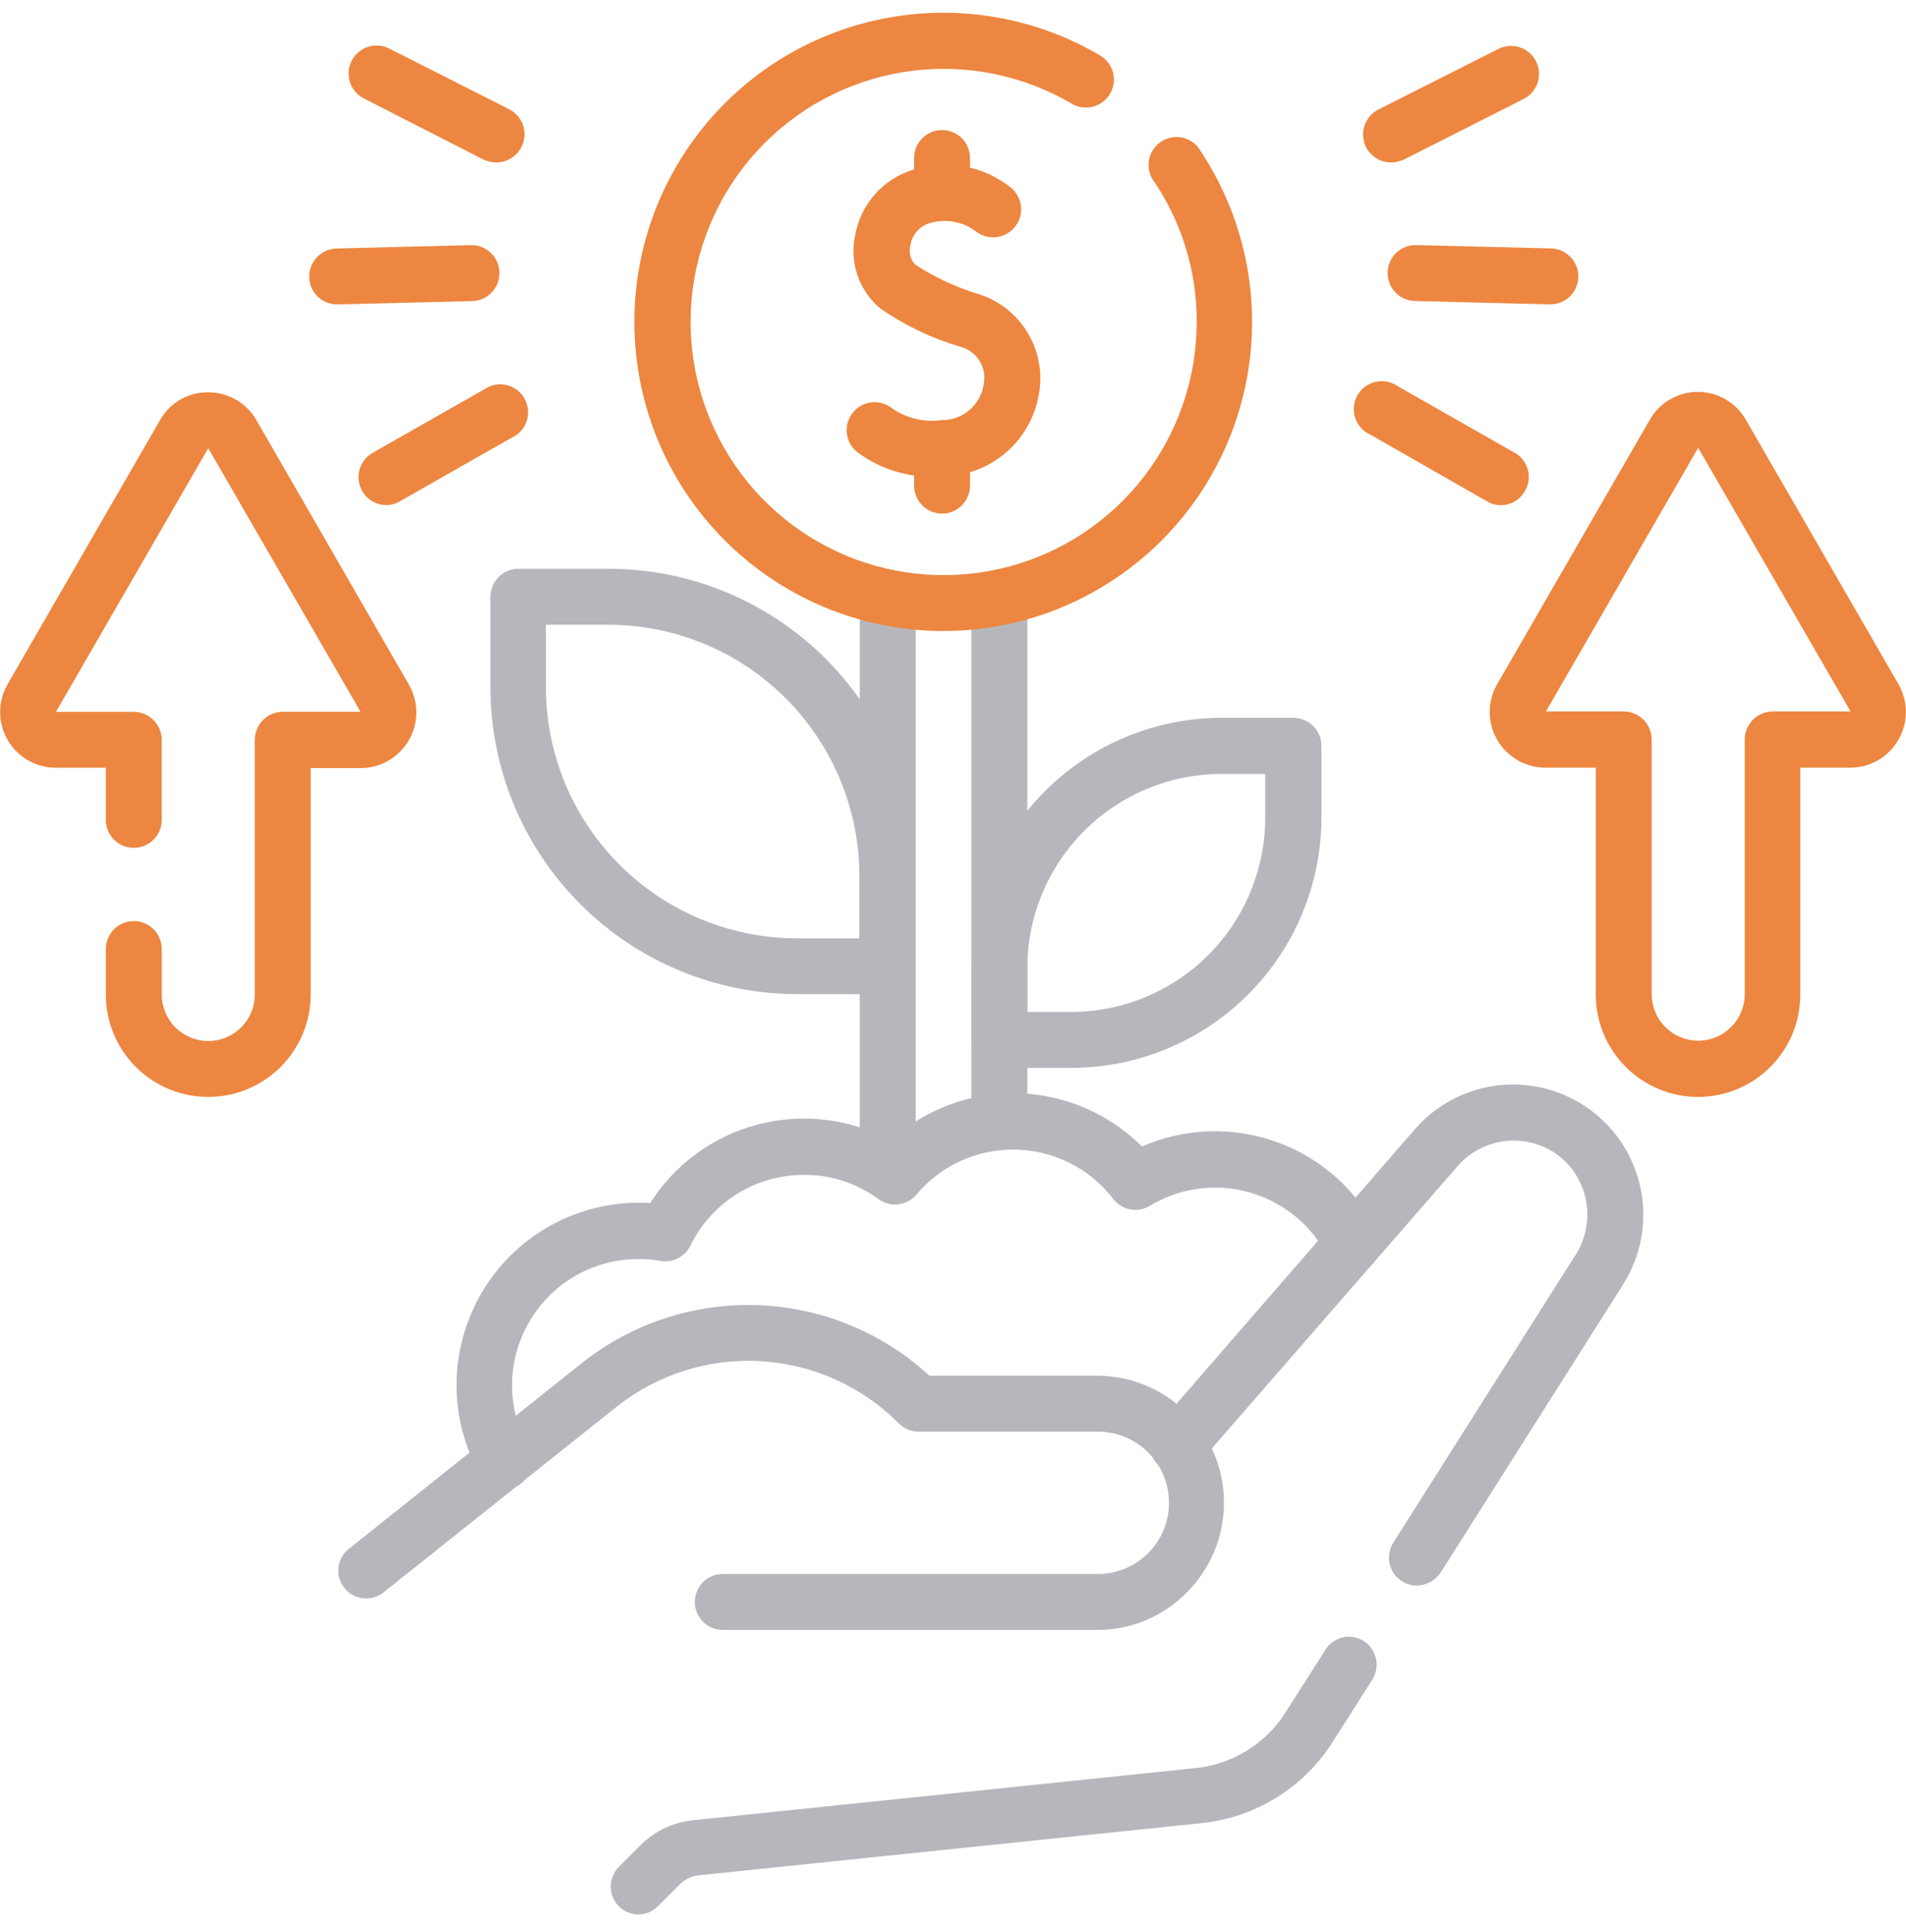 <svg width="75" height="76" viewBox="0 0 75 76" fill="none" xmlns="http://www.w3.org/2000/svg">
<g clip-path="url(#clip0_28_1492)">
<path d="M34.931 47.159C34.639 47.157 34.361 47.041 34.155 46.835C33.949 46.629 33.832 46.35 33.831 46.059V23.501C33.831 23.209 33.947 22.929 34.153 22.723C34.359 22.517 34.639 22.401 34.931 22.401C35.222 22.401 35.502 22.517 35.708 22.723C35.915 22.929 36.031 23.209 36.031 23.501V46.062C36.032 46.206 36.004 46.35 35.949 46.484C35.894 46.618 35.813 46.739 35.711 46.841C35.608 46.944 35.487 47.024 35.353 47.079C35.219 47.133 35.075 47.16 34.931 47.159Z" fill="#B6B7BC"/>
<path d="M39.326 45.211C39.034 45.209 38.756 45.093 38.55 44.887C38.344 44.681 38.227 44.402 38.226 44.111V23.501C38.226 23.356 38.254 23.213 38.309 23.08C38.365 22.947 38.446 22.825 38.548 22.723C38.65 22.621 38.771 22.54 38.905 22.485C39.038 22.429 39.181 22.401 39.326 22.401C39.47 22.401 39.613 22.429 39.747 22.485C39.88 22.54 40.001 22.621 40.103 22.723C40.206 22.825 40.287 22.947 40.342 23.08C40.397 23.213 40.426 23.356 40.426 23.501V44.113C40.427 44.258 40.399 44.401 40.344 44.535C40.29 44.669 40.209 44.791 40.106 44.893C40.004 44.995 39.882 45.076 39.748 45.131C39.614 45.185 39.47 45.212 39.326 45.211Z" fill="#B6B7BC"/>
<path d="M19.84 58.557C19.646 58.556 19.456 58.503 19.289 58.406C19.122 58.308 18.984 58.168 18.888 58C18.273 56.909 17.955 55.677 17.965 54.425C17.974 53.173 18.312 51.945 18.943 50.864C19.574 49.783 20.477 48.885 21.562 48.261C22.647 47.637 23.877 47.308 25.129 47.306C25.275 47.306 25.437 47.306 25.583 47.321C26.555 45.789 28.073 44.683 29.83 44.226C31.586 43.769 33.451 43.996 35.047 44.86C36.41 43.623 38.197 42.958 40.038 43.001C41.878 43.045 43.632 43.794 44.936 45.094C46.615 44.36 48.512 44.297 50.237 44.918C51.962 45.539 53.383 46.797 54.209 48.434C54.341 48.694 54.365 48.997 54.275 49.275C54.184 49.552 53.987 49.783 53.727 49.916C53.467 50.048 53.164 50.072 52.887 49.982C52.609 49.891 52.378 49.694 52.246 49.434C51.937 48.824 51.506 48.284 50.979 47.849C50.452 47.413 49.841 47.091 49.184 46.903C48.526 46.714 47.837 46.663 47.16 46.754C46.482 46.844 45.831 47.073 45.246 47.427C45.016 47.568 44.742 47.619 44.477 47.571C44.212 47.522 43.974 47.377 43.81 47.163C43.357 46.572 42.778 46.09 42.115 45.753C41.451 45.416 40.721 45.233 39.977 45.216C39.233 45.199 38.495 45.349 37.817 45.656C37.139 45.962 36.538 46.417 36.06 46.987C35.88 47.201 35.625 47.338 35.347 47.37C35.07 47.403 34.79 47.329 34.566 47.163C33.718 46.537 32.69 46.203 31.636 46.211C30.704 46.208 29.791 46.467 29.001 46.959C28.211 47.452 27.575 48.157 27.168 48.994C27.061 49.209 26.888 49.383 26.674 49.492C26.46 49.6 26.217 49.636 25.981 49.594C25.696 49.541 25.406 49.517 25.117 49.521C24.248 49.521 23.395 49.748 22.642 50.181C21.889 50.613 21.263 51.236 20.826 51.986C20.388 52.736 20.155 53.587 20.15 54.456C20.145 55.324 20.367 56.178 20.795 56.934C20.937 57.187 20.974 57.486 20.897 57.765C20.82 58.045 20.636 58.283 20.385 58.428C20.214 58.509 20.028 58.553 19.84 58.557Z" fill="#B6B7BC"/>
<path d="M66.823 43.145C66.293 43.145 65.769 43.041 65.28 42.839C64.791 42.637 64.347 42.34 63.973 41.966C63.599 41.592 63.302 41.147 63.099 40.658C62.897 40.169 62.793 39.645 62.794 39.116V30.194H60.801C60.418 30.192 60.042 30.09 59.71 29.898C59.379 29.705 59.103 29.429 58.912 29.097C58.721 28.765 58.62 28.388 58.62 28.005C58.62 27.621 58.72 27.244 58.912 26.912L64.918 16.512C65.108 16.178 65.382 15.901 65.715 15.708C66.046 15.515 66.424 15.413 66.808 15.413C67.192 15.413 67.569 15.515 67.901 15.708C68.233 15.901 68.507 16.178 68.698 16.512L74.704 26.912C74.895 27.244 74.995 27.621 74.995 28.005C74.995 28.388 74.894 28.765 74.703 29.097C74.512 29.429 74.237 29.705 73.905 29.898C73.573 30.09 73.197 30.192 72.814 30.194H70.84V39.113C70.841 39.642 70.738 40.165 70.537 40.654C70.335 41.143 70.04 41.587 69.666 41.961C69.293 42.336 68.85 42.633 68.362 42.836C67.874 43.039 67.351 43.144 66.823 43.145ZM60.831 27.982H63.892C64.184 27.984 64.462 28.1 64.668 28.306C64.874 28.512 64.991 28.791 64.993 29.082V39.102C64.993 39.588 65.186 40.053 65.529 40.397C65.872 40.74 66.338 40.933 66.823 40.933C67.309 40.933 67.775 40.74 68.118 40.397C68.462 40.053 68.654 39.588 68.654 39.102V29.082C68.656 28.791 68.773 28.512 68.979 28.306C69.185 28.1 69.463 27.984 69.754 27.982H72.817L66.823 17.613L60.831 27.982Z" fill="#ED8640"/>
<path d="M8.194 43.145C7.664 43.145 7.14 43.041 6.651 42.839C6.162 42.637 5.718 42.34 5.344 41.966C4.97 41.592 4.673 41.147 4.47 40.658C4.268 40.169 4.164 39.645 4.165 39.116V37.328C4.165 37.036 4.28 36.757 4.487 36.55C4.693 36.344 4.973 36.228 5.265 36.228C5.556 36.228 5.836 36.344 6.042 36.55C6.249 36.757 6.365 37.036 6.365 37.328V39.115C6.365 39.601 6.557 40.066 6.901 40.41C7.244 40.753 7.71 40.946 8.196 40.946C8.681 40.946 9.147 40.753 9.49 40.41C9.834 40.066 10.027 39.601 10.027 39.115V29.095C10.028 28.804 10.145 28.525 10.351 28.319C10.557 28.113 10.835 27.997 11.127 27.995H14.186L8.194 17.628L2.202 27.998H5.264C5.555 28 5.833 28.116 6.039 28.322C6.245 28.528 6.362 28.807 6.364 29.098V32.248C6.364 32.54 6.248 32.82 6.041 33.026C5.835 33.232 5.555 33.348 5.264 33.348C4.972 33.348 4.692 33.232 4.486 33.026C4.279 32.82 4.164 32.54 4.164 32.248V30.197H2.187C1.803 30.196 1.427 30.093 1.095 29.901C0.764 29.709 0.488 29.432 0.297 29.1C0.106 28.768 0.005 28.391 0.005 28.008C0.005 27.624 0.105 27.247 0.297 26.915L6.303 16.515C6.492 16.182 6.767 15.905 7.099 15.715C7.432 15.524 7.809 15.426 8.193 15.431C8.575 15.429 8.951 15.528 9.283 15.719C9.615 15.909 9.891 16.184 10.083 16.515L16.09 26.928C16.281 27.261 16.381 27.637 16.381 28.021C16.381 28.404 16.28 28.781 16.089 29.113C15.898 29.445 15.623 29.721 15.291 29.914C14.959 30.107 14.583 30.209 14.2 30.21H12.226V39.128C12.221 40.195 11.795 41.216 11.039 41.969C10.283 42.722 9.26 43.145 8.194 43.145Z" fill="#ED8640"/>
<path d="M43.191 64.109H28.439C28.148 64.109 27.868 63.993 27.662 63.787C27.455 63.581 27.34 63.301 27.34 63.009C27.34 62.717 27.455 62.438 27.662 62.231C27.868 62.025 28.148 61.909 28.439 61.909H43.191C43.934 61.911 44.647 61.618 45.174 61.094C45.7 60.571 45.997 59.859 45.999 59.117C46.001 58.374 45.708 57.661 45.184 57.134C44.661 56.608 43.949 56.311 43.206 56.309H36.145C35.855 56.309 35.575 56.193 35.37 55.987C33.921 54.529 31.985 53.657 29.933 53.538C27.882 53.419 25.858 54.062 24.25 55.342L15.066 62.652C14.838 62.824 14.551 62.9 14.268 62.863C13.985 62.827 13.727 62.682 13.55 62.459C13.372 62.235 13.289 61.951 13.318 61.667C13.346 61.383 13.485 61.121 13.704 60.938L22.875 53.628C24.84 52.06 27.301 51.247 29.814 51.335C32.327 51.424 34.725 52.408 36.575 54.111H43.181C44.168 54.113 45.132 54.408 45.952 54.958C46.771 55.508 47.409 56.288 47.785 57.2C48.161 58.113 48.259 59.116 48.065 60.084C47.872 61.051 47.396 61.94 46.697 62.637C46.24 63.103 45.695 63.473 45.093 63.726C44.491 63.979 43.844 64.109 43.191 64.109Z" fill="#B6B7BC"/>
<path d="M25.128 75.302C24.984 75.302 24.841 75.274 24.708 75.219C24.575 75.164 24.454 75.082 24.352 74.98C24.148 74.773 24.034 74.494 24.034 74.204C24.034 73.913 24.148 73.634 24.352 73.427L25.216 72.563C25.766 72.019 26.484 71.678 27.253 71.596L47.029 69.545C47.751 69.473 48.447 69.238 49.064 68.856C49.681 68.475 50.203 67.958 50.59 67.345L52.157 64.884C52.313 64.639 52.559 64.466 52.842 64.403C53.125 64.34 53.422 64.392 53.666 64.547C53.908 64.705 54.079 64.951 54.142 65.233C54.205 65.515 54.155 65.81 54.004 66.056L52.45 68.502C51.886 69.395 51.126 70.148 50.227 70.704C49.329 71.26 48.316 71.604 47.264 71.71L27.488 73.761C27.217 73.79 26.965 73.909 26.77 74.098L25.905 74.962C25.805 75.067 25.684 75.151 25.551 75.21C25.418 75.268 25.274 75.3 25.128 75.302Z" fill="#B6B7BC"/>
<path d="M55.747 62.366C55.538 62.366 55.334 62.305 55.161 62.19C54.916 62.034 54.743 61.788 54.68 61.505C54.617 61.222 54.668 60.926 54.824 60.681L62.017 49.327C62.366 48.766 62.516 48.105 62.443 47.448C62.371 46.792 62.08 46.179 61.617 45.708C61.485 45.578 61.343 45.461 61.192 45.356C60.599 44.96 59.882 44.793 59.176 44.888C58.469 44.982 57.821 45.331 57.354 45.869L47.172 57.559C47.076 57.668 46.961 57.756 46.831 57.82C46.702 57.884 46.561 57.922 46.416 57.932C46.272 57.941 46.128 57.922 45.991 57.876C45.854 57.83 45.728 57.757 45.619 57.661C45.51 57.566 45.422 57.45 45.358 57.321C45.294 57.191 45.256 57.051 45.246 56.906C45.237 56.762 45.256 56.618 45.302 56.481C45.349 56.344 45.421 56.218 45.517 56.109L55.684 44.404C56.533 43.434 57.717 42.819 59 42.684C60.282 42.548 61.569 42.901 62.602 43.672C63.636 44.444 64.341 45.576 64.576 46.844C64.812 48.112 64.561 49.422 63.873 50.513L56.68 61.867C56.574 62.018 56.435 62.141 56.273 62.228C56.111 62.315 55.93 62.362 55.747 62.366Z" fill="#B6B7BC"/>
<path d="M37.127 24.819C35.257 24.82 33.412 24.39 31.735 23.561C30.059 22.733 28.596 21.529 27.46 20.044C26.325 18.558 25.547 16.831 25.188 14.995C24.829 13.16 24.898 11.267 25.39 9.463C25.881 7.659 26.782 5.993 28.023 4.593C29.263 3.194 30.81 2.1 32.542 1.396C34.274 0.692 36.146 0.397 38.011 0.534C39.876 0.67 41.684 1.236 43.295 2.185C43.545 2.335 43.726 2.578 43.798 2.861C43.869 3.144 43.825 3.443 43.676 3.694C43.526 3.945 43.283 4.126 43 4.197C42.717 4.268 42.417 4.225 42.167 4.075C40.273 2.965 38.066 2.512 35.888 2.786C33.71 3.06 31.684 4.046 30.125 5.591C28.565 7.135 27.56 9.152 27.265 11.327C26.97 13.502 27.402 15.713 28.494 17.617C29.585 19.522 31.276 21.012 33.301 21.856C35.328 22.7 37.576 22.852 39.697 22.286C41.817 21.721 43.692 20.47 45.029 18.73C46.366 16.989 47.09 14.855 47.089 12.66C47.098 10.644 46.484 8.674 45.331 7.02C45.199 6.781 45.161 6.503 45.223 6.237C45.286 5.972 45.444 5.74 45.668 5.585C45.892 5.43 46.166 5.363 46.436 5.399C46.706 5.434 46.954 5.568 47.131 5.775C48.385 7.6 49.117 9.732 49.248 11.942C49.379 14.153 48.904 16.357 47.874 18.317C46.844 20.277 45.299 21.918 43.404 23.064C41.51 24.211 39.339 24.818 37.125 24.82L37.127 24.819Z" fill="#ED8640"/>
<path d="M36.951 18.737C35.834 18.812 34.725 18.496 33.816 17.843C33.571 17.684 33.399 17.434 33.339 17.148C33.278 16.863 33.334 16.565 33.493 16.32C33.652 16.075 33.902 15.904 34.187 15.843C34.473 15.782 34.771 15.838 35.016 15.997C35.598 16.435 36.33 16.624 37.052 16.524C37.451 16.53 37.839 16.39 38.143 16.132C38.448 15.873 38.648 15.513 38.707 15.118C38.774 14.8 38.715 14.468 38.543 14.192C38.371 13.916 38.099 13.717 37.784 13.638C36.66 13.306 35.597 12.796 34.634 12.129C34.222 11.783 33.913 11.331 33.74 10.823C33.567 10.314 33.537 9.768 33.652 9.243C33.758 8.65 34.025 8.098 34.424 7.646C34.822 7.194 35.337 6.861 35.913 6.682C36.565 6.468 37.26 6.421 37.935 6.543C38.61 6.665 39.245 6.953 39.781 7.382C40.006 7.568 40.148 7.837 40.176 8.128C40.203 8.419 40.114 8.709 39.928 8.935C39.741 9.16 39.473 9.302 39.181 9.33C38.89 9.358 38.6 9.268 38.375 9.082C38.114 8.892 37.812 8.767 37.494 8.716C37.176 8.665 36.85 8.69 36.544 8.789C36.355 8.852 36.189 8.966 36.062 9.119C35.935 9.271 35.853 9.456 35.826 9.653C35.79 9.782 35.787 9.918 35.818 10.049C35.849 10.179 35.912 10.3 36.002 10.4C36.78 10.911 37.629 11.305 38.522 11.572C39.324 11.829 40.005 12.369 40.439 13.091C40.873 13.814 41.03 14.669 40.881 15.498C40.731 16.401 40.266 17.221 39.569 17.814C38.871 18.407 37.987 18.733 37.072 18.736L36.951 18.737Z" fill="#ED8640"/>
<path d="M37.07 20.204C36.778 20.202 36.5 20.086 36.294 19.88C36.088 19.674 35.971 19.395 35.97 19.104V17.642C35.97 17.497 35.998 17.355 36.053 17.221C36.109 17.088 36.19 16.966 36.292 16.864C36.394 16.762 36.515 16.681 36.649 16.626C36.782 16.57 36.925 16.542 37.07 16.542C37.214 16.542 37.357 16.57 37.491 16.626C37.624 16.681 37.745 16.762 37.847 16.864C37.95 16.966 38.031 17.088 38.086 17.221C38.141 17.355 38.17 17.497 38.17 17.642V19.107C38.167 19.398 38.05 19.676 37.844 19.881C37.639 20.086 37.36 20.202 37.07 20.204Z" fill="#ED8640"/>
<path d="M37.07 8.675C36.778 8.673 36.5 8.557 36.294 8.351C36.088 8.145 35.971 7.866 35.97 7.575V6.215C35.97 6.071 35.998 5.928 36.053 5.794C36.109 5.661 36.19 5.539 36.292 5.437C36.394 5.335 36.515 5.254 36.649 5.199C36.782 5.143 36.925 5.115 37.07 5.115C37.214 5.115 37.357 5.143 37.491 5.199C37.624 5.254 37.745 5.335 37.847 5.437C37.95 5.539 38.031 5.661 38.086 5.794C38.141 5.928 38.17 6.071 38.17 6.215V7.577C38.169 7.868 38.053 8.148 37.847 8.354C37.641 8.559 37.361 8.675 37.07 8.675Z" fill="#ED8640"/>
<path d="M42.166 42.003H39.34C39.049 42.001 38.771 41.885 38.565 41.679C38.359 41.473 38.242 41.194 38.24 40.903V38.062C38.243 35.456 39.28 32.957 41.123 31.114C42.966 29.271 45.464 28.235 48.071 28.232H50.898C51.189 28.234 51.467 28.35 51.673 28.556C51.879 28.762 51.996 29.041 51.998 29.332V32.159C51.995 34.767 50.959 37.267 49.116 39.112C47.273 40.957 44.774 41.997 42.166 42.003ZM40.424 39.803H42.153C44.176 39.8 46.115 38.994 47.546 37.563C48.977 36.133 49.782 34.193 49.786 32.17V30.441H48.056C46.033 30.444 44.094 31.25 42.663 32.68C41.232 34.111 40.427 36.051 40.424 38.074V39.803Z" fill="#B6B7BC"/>
<path d="M34.928 39.102H31.369C28.168 39.099 25.099 37.827 22.836 35.563C20.573 33.3 19.3 30.232 19.297 27.031V23.472C19.299 23.181 19.416 22.902 19.622 22.696C19.828 22.49 20.106 22.374 20.398 22.372H23.958C27.158 22.375 30.227 23.648 32.49 25.911C34.753 28.174 36.026 31.242 36.029 34.443V38.003C36.03 38.148 36.003 38.291 35.948 38.426C35.893 38.56 35.812 38.681 35.71 38.784C35.607 38.886 35.485 38.967 35.351 39.022C35.217 39.076 35.073 39.104 34.928 39.102ZM21.48 24.572V27.033C21.484 29.651 22.526 32.16 24.377 34.011C26.228 35.862 28.737 36.903 31.355 36.907H33.816V34.446C33.812 31.828 32.77 29.319 30.919 27.468C29.069 25.617 26.559 24.576 23.942 24.572H21.48Z" fill="#B6B7BC"/>
<path d="M13.266 11.971C12.978 11.973 12.702 11.863 12.496 11.662C12.29 11.462 12.171 11.189 12.166 10.902C12.16 10.611 12.269 10.33 12.469 10.119C12.669 9.908 12.944 9.784 13.235 9.774L18.524 9.642C18.668 9.638 18.812 9.663 18.947 9.714C19.082 9.766 19.205 9.844 19.31 9.943C19.415 10.043 19.499 10.162 19.558 10.294C19.617 10.426 19.649 10.568 19.653 10.713C19.657 10.857 19.632 11.001 19.581 11.136C19.529 11.271 19.451 11.394 19.352 11.499C19.252 11.604 19.133 11.688 19.001 11.747C18.869 11.806 18.727 11.838 18.583 11.842L13.294 11.974L13.266 11.971Z" fill="#ED8640"/>
<path d="M15.197 19.867C14.956 19.865 14.722 19.783 14.532 19.635C14.342 19.488 14.205 19.281 14.144 19.048C14.082 18.815 14.099 18.569 14.191 18.346C14.283 18.123 14.446 17.937 14.655 17.816L19.24 15.208C19.488 15.1 19.768 15.087 20.026 15.172C20.284 15.258 20.501 15.435 20.635 15.671C20.77 15.907 20.812 16.184 20.755 16.449C20.697 16.715 20.544 16.949 20.324 17.108L15.739 19.716C15.575 19.815 15.388 19.867 15.197 19.867Z" fill="#ED8640"/>
<path d="M19.519 6.39C19.346 6.386 19.175 6.347 19.019 6.273L14.319 3.873C14.058 3.74 13.861 3.51 13.771 3.232C13.726 3.094 13.709 2.949 13.72 2.805C13.732 2.661 13.771 2.52 13.837 2.392C13.903 2.263 13.993 2.148 14.103 2.054C14.213 1.96 14.341 1.889 14.478 1.844C14.756 1.754 15.058 1.777 15.319 1.91L20.036 4.298C20.165 4.363 20.279 4.454 20.373 4.563C20.468 4.673 20.539 4.8 20.584 4.938C20.629 5.075 20.646 5.22 20.635 5.364C20.624 5.509 20.584 5.649 20.519 5.778C20.425 5.963 20.283 6.119 20.106 6.227C19.929 6.335 19.726 6.391 19.519 6.39Z" fill="#ED8640"/>
<path d="M60.991 11.971H60.962L55.673 11.839C55.528 11.835 55.386 11.803 55.254 11.744C55.122 11.685 55.003 11.601 54.903 11.496C54.703 11.284 54.594 11.001 54.602 10.71C54.61 10.418 54.733 10.141 54.945 9.94C55.157 9.74 55.44 9.631 55.732 9.639L61.021 9.771C61.312 9.775 61.591 9.894 61.794 10.104C61.998 10.312 62.11 10.594 62.106 10.886C62.102 11.177 61.983 11.456 61.774 11.659C61.565 11.863 61.283 11.975 60.992 11.971H60.991Z" fill="#ED8640"/>
<path d="M59.057 19.868C58.867 19.87 58.679 19.82 58.516 19.722L53.931 17.1C53.789 17.038 53.662 16.948 53.558 16.834C53.454 16.72 53.375 16.585 53.327 16.439C53.278 16.292 53.261 16.137 53.276 15.983C53.291 15.83 53.339 15.681 53.415 15.547C53.492 15.413 53.596 15.297 53.72 15.205C53.844 15.114 53.987 15.05 54.138 15.017C54.288 14.985 54.444 14.984 54.596 15.015C54.747 15.047 54.889 15.11 55.014 15.2L59.6 17.808C59.726 17.878 59.836 17.973 59.925 18.087C60.014 18.2 60.08 18.33 60.118 18.469C60.156 18.608 60.166 18.754 60.148 18.897C60.129 19.04 60.082 19.178 60.01 19.302C59.917 19.474 59.78 19.618 59.612 19.717C59.444 19.817 59.253 19.869 59.057 19.868Z" fill="#ED8640"/>
<path d="M54.737 6.39C54.489 6.39 54.25 6.307 54.056 6.154C53.861 6.001 53.724 5.788 53.667 5.547C53.609 5.307 53.634 5.054 53.737 4.83C53.84 4.605 54.016 4.422 54.237 4.31L58.959 1.926C59.219 1.794 59.521 1.77 59.799 1.86C60.077 1.95 60.307 2.147 60.44 2.408C60.573 2.668 60.596 2.97 60.506 3.248C60.416 3.526 60.219 3.757 59.959 3.889L55.242 6.277C55.083 6.35 54.911 6.389 54.737 6.39Z" fill="#ED8640"/>
</g>
<defs>
<clipPath id="clip0_28_1492">
<rect width="75" height="75" fill="white" transform="translate(0 0.5)"/>
</clipPath>
</defs>
</svg>
